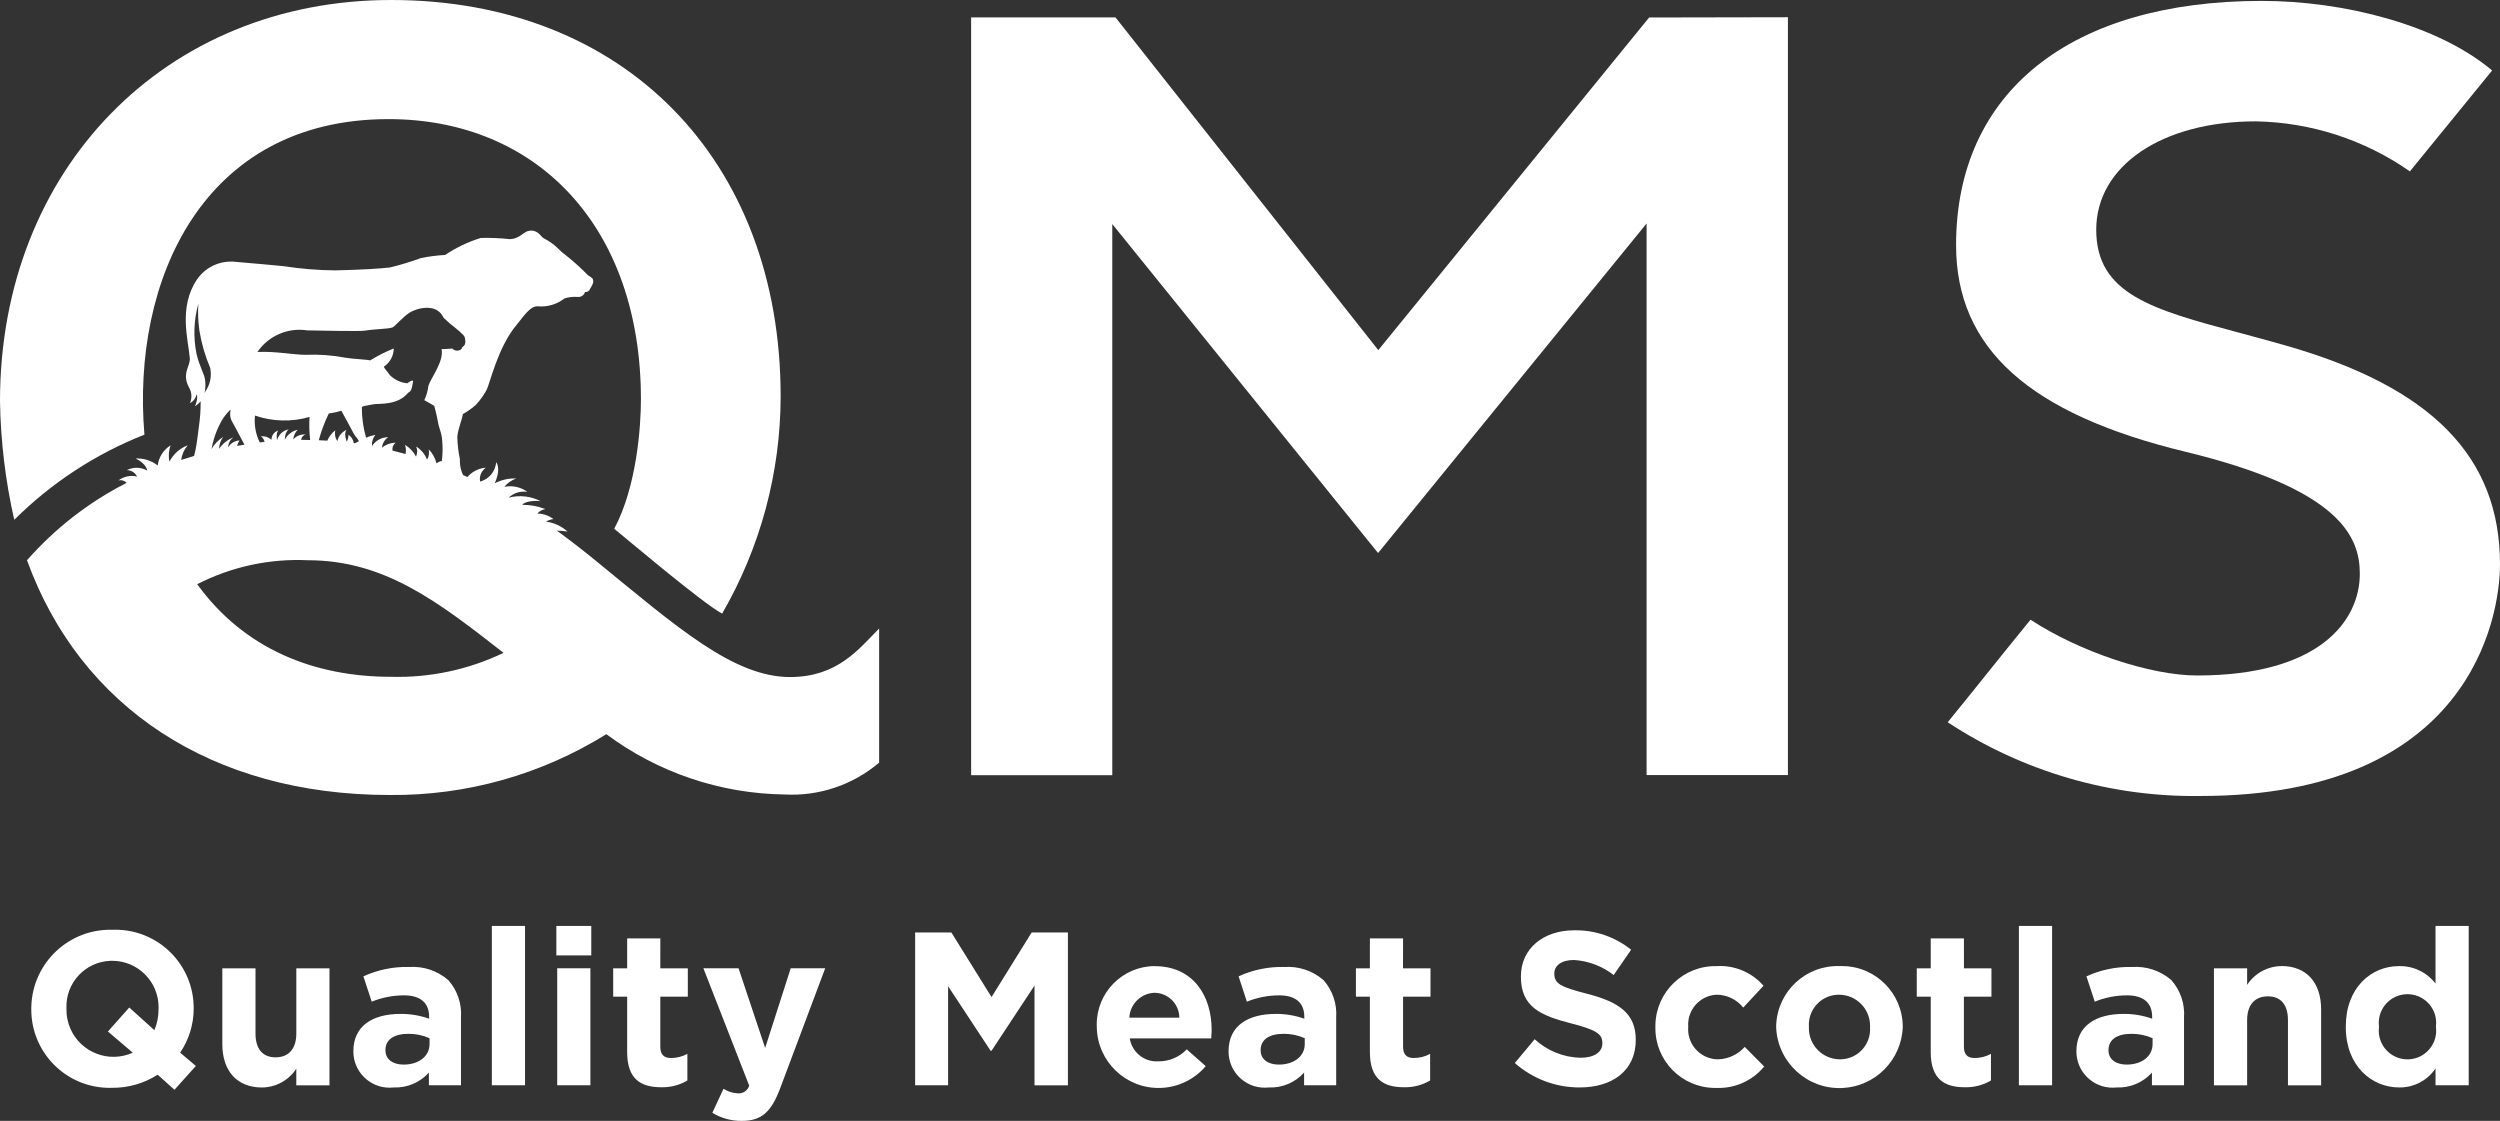<?xml version="1.0" encoding="UTF-8"?>
<svg id="Layer_2" data-name="Layer 2" xmlns="http://www.w3.org/2000/svg" viewBox="0 0 800 358.68">
  <rect x="0" y="0" width="800" height="358.68" fill="#333333" stroke="none"/>
  <defs>
    <style>
      .cls-1 {
        fill: #fff;
      }
    </style>
  </defs>
  <g id="Layer_1-2" data-name="Layer 1">
    <g>
      <path class="cls-1" d="M61.979,322.818v-.141c.061-13.836-11.106-25.101-24.942-25.162-.324-.001-.648.003-.973.015-13.957-.424-25.615,10.548-26.039,24.505-.008.261-.012.522-.012.783v.136c-.061,13.836,11.106,25.101,24.942,25.162.326.001.652-.003.977-.015,5.143.033,10.186-1.423,14.52-4.193l5.377,4.819,6.847-7.619-5.028-4.261c2.809-4.141,4.317-9.027,4.329-14.03M50.735,322.954c.014,2.302-.438,4.584-1.33,6.707l-8.032-7.26-6.843,7.682,7.963,6.775c-7.583,3.412-16.496.032-19.908-7.551-.917-2.038-1.369-4.254-1.323-6.489v-.141c-.333-8.068,5.936-14.878,14.004-15.211.222-.009.444-.013.666-.012,8.202.02,14.835,6.686,14.815,14.888,0,.159-.003.318-.009.476l-.005.136ZM94.822,330.736c0,5.028-2.586,7.614-6.638,7.614s-6.425-2.586-6.425-7.614v-20.873h-10.618v24.235c0,8.594,4.678,13.899,12.705,13.899,4.43-.043,8.546-2.297,10.967-6.008v5.309h10.613v-37.44h-10.604v20.877ZM130.81,309.427c-5.005-.111-9.97.916-14.52,3.004l2.654,8.104c3.284-1.332,6.793-2.02,10.337-2.024,5.309,0,8.036,2.446,8.036,6.843v.631c-2.938-1.042-6.035-1.561-9.152-1.534-8.871,0-15.087,3.771-15.087,11.943v.136c.029,6.395,5.237,11.557,11.632,11.528.409-.002.817-.025,1.223-.07,4.291.185,8.44-1.558,11.312-4.751v4.052h10.269v-21.708c.306-4.363-1.154-8.667-4.052-11.943-3.485-3.03-8.037-4.54-12.642-4.193M137.453,334.103c0,3.843-3.353,6.566-8.313,6.566-3.421,0-5.799-1.674-5.799-4.538v-.141c0-3.353,2.795-5.168,7.333-5.168,2.332-.02,4.641.457,6.775,1.398l.005,1.883ZM157.391,296.296h10.618v50.993h-10.618v-50.993ZM178.032,296.296h11.176v9.429h-11.176v-9.429ZM178.309,309.849h10.618v37.44h-10.618v-37.44ZM211.307,300.289h-10.618v9.57h-4.47v9.075h4.47v17.742c0,8.662,4.401,11.244,10.89,11.244,2.942.082,5.847-.669,8.381-2.164v-8.522c-1.606.879-3.41,1.335-5.241,1.325-2.373,0-3.421-1.189-3.421-3.63v-15.995h8.803v-9.075h-8.803l.009-9.57ZM244.853,335.342l-8.522-25.497h-11.244l14.67,37.585c-.511,1.581-2.048,2.596-3.703,2.446-1.611-.101-3.172-.605-4.538-1.466l-3.562,7.682c2.835,1.737,6.105,2.634,9.429,2.586,6.353,0,9.429-2.863,12.292-10.477l14.389-38.347h-11.04l-8.172,25.488ZM317.291,319.065l-12.855-20.678h-11.594v48.897h10.545v-31.709l13.613,20.678h.281l13.763-20.873v31.922h10.686v-48.911h-11.598l-12.841,20.673ZM369.487,309.151c-10.297.062-18.595,8.459-18.533,18.756.001.252.008.504.02.756v.136c.238,10.921,9.284,19.582,20.205,19.344,5.658-.123,10.992-2.664,14.653-6.979l-6.076-5.377c-2.354,2.493-5.646,3.886-9.075,3.839-4.49.295-8.461-2.887-9.152-7.333h26.059c.068-.98.136-1.96.136-2.795,0-10.618-5.731-20.328-18.227-20.328M361.392,325.654c.2-4.367,3.735-7.84,8.104-7.963,4.355.074,7.857,3.608,7.891,7.963h-15.995ZM410.87,309.427c-5.005-.111-9.97.916-14.52,3.004l2.654,8.104c3.285-1.333,6.796-2.02,10.341-2.024,5.309,0,8.032,2.446,8.032,6.843v.631c-2.936-1.042-6.032-1.561-9.148-1.534-8.871,0-15.092,3.771-15.092,11.943v.136c.029,6.395,5.237,11.557,11.632,11.528.409-.002.817-.025,1.223-.07,4.292.186,8.443-1.557,11.317-4.751v4.052h10.269v-21.708c.302-4.363-1.157-8.665-4.052-11.943-3.485-3.029-8.037-4.539-12.642-4.193M417.522,334.103c0,3.843-3.358,6.566-8.313,6.566-3.421,0-5.799-1.674-5.799-4.538v-.141c0-3.353,2.795-5.168,7.333-5.168,2.332-.019,4.641.458,6.775,1.398l.005,1.883Z"/>
      <path class="cls-1" d="M448.981,300.289h-10.618v9.57h-4.47v9.075h4.47v17.742c0,8.662,4.401,11.244,10.89,11.244,2.943.082,5.85-.668,8.385-2.164v-8.522c-1.605.878-3.407,1.334-5.236,1.325-2.378,0-3.421-1.189-3.421-3.63v-15.995h8.776v-9.075h-8.798l.023-9.57Z"/>
      <path class="cls-1" d="M507.929,318.022c-8.454-2.169-10.545-3.213-10.545-6.43v-.136c0-2.378,2.16-4.261,6.285-4.261,4.624.287,9.054,1.967,12.705,4.819l5.586-8.104c-5.142-4.122-11.561-6.32-18.15-6.217-9.983,0-17.116,5.867-17.116,14.738v.141c0,9.71,6.353,12.433,16.208,14.951,8.168,2.092,9.851,3.489,9.851,6.217v.136c0,2.863-2.654,4.61-7.056,4.61-5.425-.148-10.612-2.256-14.602-5.935l-6.353,7.614c5.723,5.065,13.108,7.848,20.75,7.818,10.545,0,17.951-5.445,17.951-15.156v-.141c0-8.522-5.586-12.084-15.509-14.666"/>
      <path class="cls-1" d="M549.734,338.981c-5.3-.037-9.567-4.363-9.53-9.663.002-.226.011-.452.029-.678v-.136c-.357-5.271,3.626-9.833,8.897-10.19.059-.004.119-.008.179-.01,3.319.009,6.453,1.525,8.522,4.12l6.498-6.983c-3.747-4.303-9.278-6.626-14.974-6.289-10.613-.227-19.401,8.193-19.627,18.807-.005.227-.006.455-.002.682v.141c-.128,10.56,8.329,19.223,18.889,19.351.208.002.415.002.623-.003,5.889.236,11.551-2.295,15.301-6.843l-6.217-6.285c-2.189,2.46-5.302,3.902-8.594,3.979"/>
      <path class="cls-1" d="M588.703,309.151c-10.847-.376-19.946,8.112-20.322,18.959-.006.176-.01.353-.011.53v.141c.48,11.187,9.938,19.866,21.125,19.386,10.568-.454,19.011-8.956,19.391-19.526v-.136c-.055-10.748-8.813-19.417-19.562-19.361-.207.001-.415.005-.622.013M598.408,328.785c.336,5.287-3.677,9.846-8.964,10.182-.247.016-.494.022-.742.018-5.496-.051-9.909-4.547-9.858-10.043,0-.1.003-.199.007-.298v-.136c-.336-5.287,3.677-9.846,8.964-10.182.248-.016.497-.022.746-.018,5.493.048,9.907,4.541,9.858,10.034,0,.101-.003.202-.007.303l-.005.141Z"/>
      <path class="cls-1" d="M628.452,300.289h-10.618v9.57h-4.47v9.075h4.47v17.742c0,8.662,4.401,11.244,10.89,11.244,2.942.082,5.847-.668,8.381-2.164v-8.522c-1.605.878-3.407,1.334-5.236,1.325-2.373,0-3.421-1.189-3.421-3.63v-15.995h8.812v-9.075h-8.798l-.009-9.57Z"/>
      <path class="cls-1" d="M646.053,296.296h10.618v50.993h-10.618v-50.993Z"/>
      <path class="cls-1" d="M682.181,309.427c-5.005-.111-9.97.916-14.52,3.004l2.659,8.104c3.283-1.333,6.793-2.021,10.337-2.024,5.309,0,8.032,2.446,8.032,6.843v.631c-2.936-1.042-6.032-1.561-9.148-1.534-8.871,0-15.092,3.771-15.092,11.943v.136c.032,6.398,5.244,11.559,11.641,11.527.405-.002.811-.025,1.213-.07,4.292.186,8.443-1.557,11.317-4.751v4.052h10.269v-21.708c.303-4.363-1.157-8.665-4.052-11.943-3.485-3.03-8.037-4.54-12.642-4.193M688.829,334.103c0,3.843-3.358,6.566-8.313,6.566-3.421,0-5.799-1.674-5.799-4.538v-.141c0-3.353,2.795-5.168,7.333-5.168,2.332-.019,4.641.457,6.775,1.398l.005,1.883Z"/>
      <path class="cls-1" d="M730.049,309.151c-4.43.043-8.546,2.297-10.967,6.008v-5.286h-10.618v37.44h10.618v-20.873c0-5.028,2.586-7.61,6.638-7.61s6.425,2.582,6.425,7.61v20.873h10.618v-24.281c0-8.594-4.678-13.903-12.705-13.903"/>
      <path class="cls-1" d="M779.368,314.736c-2.784-3.605-7.112-5.677-11.666-5.586-8.871,0-17.048,6.843-17.048,19.348v.136c0,12.501,8.313,19.348,17.048,19.348,4.668.088,9.062-2.2,11.666-6.076v5.377h10.618v-50.989h-10.618v18.441ZM779.504,328.635c.647,5.033-2.91,9.638-7.943,10.284-5.033.647-9.638-2.91-10.284-7.943-.1-.777-.1-1.564,0-2.341v-.136c-.647-5.033,2.91-9.638,7.943-10.284,5.033-.647,9.638,2.91,10.284,7.943.1.777.1,1.564,0,2.341v.136Z"/>
      <path class="cls-1" d="M252.816,216.656c-18.11,0-36.242-16.04-61.734-36.868-4.199-3.449-8.495-6.778-12.882-9.983,1.137.015,2.271.11,3.394.286-1.921-1.733-4.323-2.841-6.888-3.176.733-.42,1.54-.696,2.378-.812-1.474-1.144-3.289-1.762-5.155-1.756.666-.762,1.575-1.271,2.573-1.438-2.34-.922-4.836-1.385-7.351-1.361.685-1.189,4.392-1.447,5.899-1.153-3.169-1.636-6.83-2.045-10.282-1.148,1.598-1.514,3.812-2.196,5.985-1.842-2.112-1.563-4.792-2.15-7.365-1.611.995-1.242,2.326-2.173,3.834-2.682-2.396-.098-4.776.434-6.902,1.543,1.602-3.63,1.198-5.745.454-6.761-.22,2.954-2.281,5.446-5.141,6.216-.314-1.716.407-3.456,1.842-4.447-2.281.179-4.4,1.248-5.899,2.977-.454-.209-.908-.399-1.361-.599-.25-.469-.45-.963-.594-1.475-.362-1.174-.516-2.403-.454-3.63-.496-2.359-.772-4.759-.826-7.169.236-2.614,1.52-5.445,1.779-7.26,1.461-.813,2.83-1.78,4.084-2.886,1.385-1.459,2.569-3.096,3.521-4.869.953-1.738,3.603-13.763,9.651-20.873,1.847-2.174,4.238-6.089,6.725-5.858,3.066.272,6.12-.631,8.544-2.527,1.353-.433,2.777-.595,4.193-.476,1.07.126,2.073-.543,2.369-1.579.511.08,1.024-.125,1.339-.535.953-1.643,1.611-2.473,1.153-3.594-.204-.508-1.039-.826-1.497-1.184-2.184-2.25-4.509-4.358-6.961-6.312-1.036-.741-1.998-1.58-2.872-2.505-1.276-1.214-2.726-2.231-4.302-3.018-1.08-.54-1.842-2.841-4.678-2.455-2.006.272-2.968,2.609-6.289,2.686-3.057-.33-6.133-.458-9.207-.386-4.059,1.238-7.911,3.073-11.43,5.445-2.604.146-5.194.48-7.75.998-3.24,1.186-6.544,2.189-9.896,3.004-2.795.354-9.075.753-17.488.939-5.51-.044-11.009-.489-16.453-1.334-1.779-.227-10.024-.908-15.31-1.384-4.89-.61-9.713,1.55-12.515,5.604-5.985,8.903-2.827,19.144-2.305,25.243.218,2.505-2.723,4.855-.213,9.42.871,1.508.964,3.344.25,4.932,1.108-.573,1.897-1.618,2.146-2.841.54.998-.268,3.34-.535,3.839.693-.428,1.307-.973,1.815-1.611v.236c.012,2.621-.173,5.239-.554,7.832-.213,1.493-.454,3.943-.79,5.935-.193,1.181-.446,2.352-.758,3.508-1.361.404-2.723.826-4.134,1.289.232-1.729.955-3.356,2.083-4.687-2.523.957-4.601,2.817-5.831,5.218-.379-1.74-.245-3.553.386-5.218-2.287,1.41-3.811,3.782-4.143,6.448-2.008-1.569-4.515-2.36-7.06-2.228,3.571,1.729,3.685,3.839,3.685,3.839-2.017-1.123-4.461-1.166-6.516-.113,1.401-.007,2.682.793,3.29,2.056-2.072-.51-4.263-.056-5.962,1.234.945-.245,1.948.058,2.6.785-12.09,6.163-22.902,14.562-31.863,24.753,17.011,46.946,59.052,75.124,116.121,75.124,24.469.222,48.495-6.531,69.266-19.466,16.493,12.268,36.434,19.021,56.988,19.298,11.035.615,21.884-3.032,30.307-10.187v-42.912c-6.511,6.561-13.318,15.523-28.51,15.523M98.439,105.721c2.36.054,16.535.345,18.069.113,4.401-.662,7.9-.535,9.148-1.094.839-.377,3.108-3.231,5.527-4.76,2.087-1.325,8.567-3.208,10.759,1.706.962.83,1.815,1.715,2.192,1.987,1.497,1.153,4.538,3.58,4.597,4.288.068.585.649,2.228-.69,3.049-.354.218-.054.862-1.325,1.153-.72.179-1.479-.067-1.956-.635,0,0-2.763.231-3.453.177.79,3.989-3.426,9.248-4.197,11.68-.194,1.622-.644,3.202-1.334,4.683,1.761.908,3.176,1.815,3.176,1.815,0,0,.767,2.645,1.153,4.951s1.221,3.698,1.361,5.754c.238,2.31.212,4.639-.077,6.943-.628.094-1.219.359-1.706.767-.406-1.692-1.262-3.243-2.478-4.488.309,2.45-.572,3.222-.572,3.222-.678-1.715-1.889-3.167-3.453-4.143.435,1.034.415,2.203-.054,3.222-.808-1.548-2.022-2.847-3.512-3.757.307.946.365,1.956.168,2.931-1.37-.384-2.757-.746-4.161-1.084-.19-.969.202-1.959,1.003-2.537-1.601.015-3.147.584-4.374,1.611.096-1.377.836-2.628,1.997-3.376-2.108-.002-4.072,1.068-5.214,2.841-.11-1.292.282-2.578,1.094-3.589-1.023.189-2.022.494-2.977.908-.929-3.189-1.388-6.497-1.361-9.819.712-.399.649-.295,3.757-.871,1.738-.322,7.714.454,11.054-3.694,1.361-.454,1.284-2.586,1.57-3.567.236-.794-1.339.059-1.815.545-2.1-.202-4.069-1.115-5.581-2.586-1.266-1.842-1.67-1.969-1.951-2.723,1.967-1.29,3.159-3.478,3.176-5.831-2.627,1.052-5.156,2.332-7.56,3.825-.69-.286-5.554-.454-7.827-.862-4.206-.805-8.491-1.119-12.769-.935-4.084,0-9.493-1.189-15.464-.908,3.555-5.213,9.802-7.902,16.031-6.902M107.936,141.16c-.68-1.012-.916-2.258-.653-3.449-1.119.865-1.997,2.002-2.55,3.303-.908-.059-1.815-.1-2.723-.141.793-2.947,1.864-5.813,3.199-8.558,1.364-.181,2.711-.47,4.029-.862,0,0,3.417,6.221,3.952,7.296.495.994,1.23,1.42,1.656,2.45-.908.499-1.457.817-1.652.54-.162-1.072-.777-2.022-1.688-2.609.006.769-.18,1.526-.54,2.205,0,0-1.094-2.532-.054-3.798-1.504.678-2.604,2.022-2.972,3.63M81.559,132.97c5.646,1.95,11.757,2.108,17.497.454-.156,2.36-.098,4.729.172,7.079v.299c-.948-.027-1.892-.054-2.854-.054.067-.834.674-1.525,1.493-1.697-1.518-.161-3.021.424-4.029,1.57.098-1.173.607-2.274,1.438-3.108-1.793.401-3.313,1.583-4.143,3.222,0,0-.054-2.419,1.266-3.34-1.805.34-3.257,1.681-3.739,3.453,0,0-.454-2.169.386-3.086-1.302.403-2.184,1.614-2.169,2.977-.936-.852-2.198-1.252-3.453-1.094.576.191.971.871,1.252,1.742-.504.054-1.044.132-1.561.2v-.027c-1.307-2.651-1.837-5.618-1.529-8.558M70.646,135.143c.76-1.432,1.738-2.736,2.9-3.866.089-.036.18-.067.272-.091-.38,1.393-.139,2.882.662,4.084.558,1.025,2.296,4.252,3.734,7.029-.79.127-1.556.236-2.36.386.166-.616.428-1.203.776-1.738-1.507.069-2.871.911-3.607,2.228.001-1.286.632-2.489,1.688-3.222-1.872.733-3.477,2.018-4.601,3.685.039-1.38.493-2.716,1.302-3.834-1.537.985-2.82,2.317-3.748,3.889.231-1.166.54-2.332.817-3.299.532-1.816,1.258-3.57,2.164-5.232M62.891,113.254c-1.081-5.336-.878-10.852.59-16.095-.199,2.889-.088,5.792.331,8.658.671,4.099,1.83,8.102,3.453,11.925.541,2.619-.022,5.346-1.556,7.537l-.263.549c.289-1.312.36-2.663.209-3.998-.209-2.269-1.774-4.297-2.763-8.576M125.138,216.579c-24.467,0-46.964-8.798-62.033-29.64,10.922-5.586,23.111-8.228,35.366-7.664,24.621,0,41.669,13.25,62.66,29.635-11.218,5.385-23.559,8.014-35.997,7.669"/>
      <path class="cls-1" d="M124.33,38.116c47.404,0,80.769,34.309,80.769,89.663,0,8.785-1.361,28.02-8.553,41.424,2.723,2.192,28.433,23.968,34.531,27.153,12.224-21.099,18.683-45.041,18.731-69.425.005-75.719-50.054-126.93-124.629-126.93C52.936,0,0,54.097,0,128.414c.207,12.765,1.735,25.475,4.56,37.925,11.884-11.827,26.059-21.101,41.655-27.253-4.143-49.142,18.55-100.97,78.115-100.97"/>
      <path class="cls-1" d="M800,180.619c0-34.486-21.889-56.788-68.89-70.142-4.951-1.399-9.912-2.76-14.883-4.084-27.357-7.351-45.435-12.211-45.435-32.888,0-20.419,21.009-34.672,51.089-34.672,17.653.323,34.81,5.896,49.283,16.009,10.436-12.796,26.318-32.29,26.318-32.29C780.025,7.855,749.855.29,723.764.29c-61.257,0-97.817,29.218-97.817,78.146,0,32.97,23.296,53.997,73.309,66.104,49.532,12.006,55.885,27.176,55.885,39.051,0,15.142-13,32.566-52.096,32.566-14.842,0-37.621-7.573-53.276-17.855-13.613,16.73-16.158,20.124-26.5,32.816,23.992,15.789,52.173,24.009,80.892,23.595,85.91,0,95.834-56.72,95.834-74.085"/>
      <path class="cls-1" d="M572.131,248.029V5.513l-44.409.086-86.668,106.438L356.959,5.572h-46.197v242.493h45.167V71.698l85.057,105.272,85.924-105.454v176.512h45.222Z"/>
    </g>
  </g>
</svg>